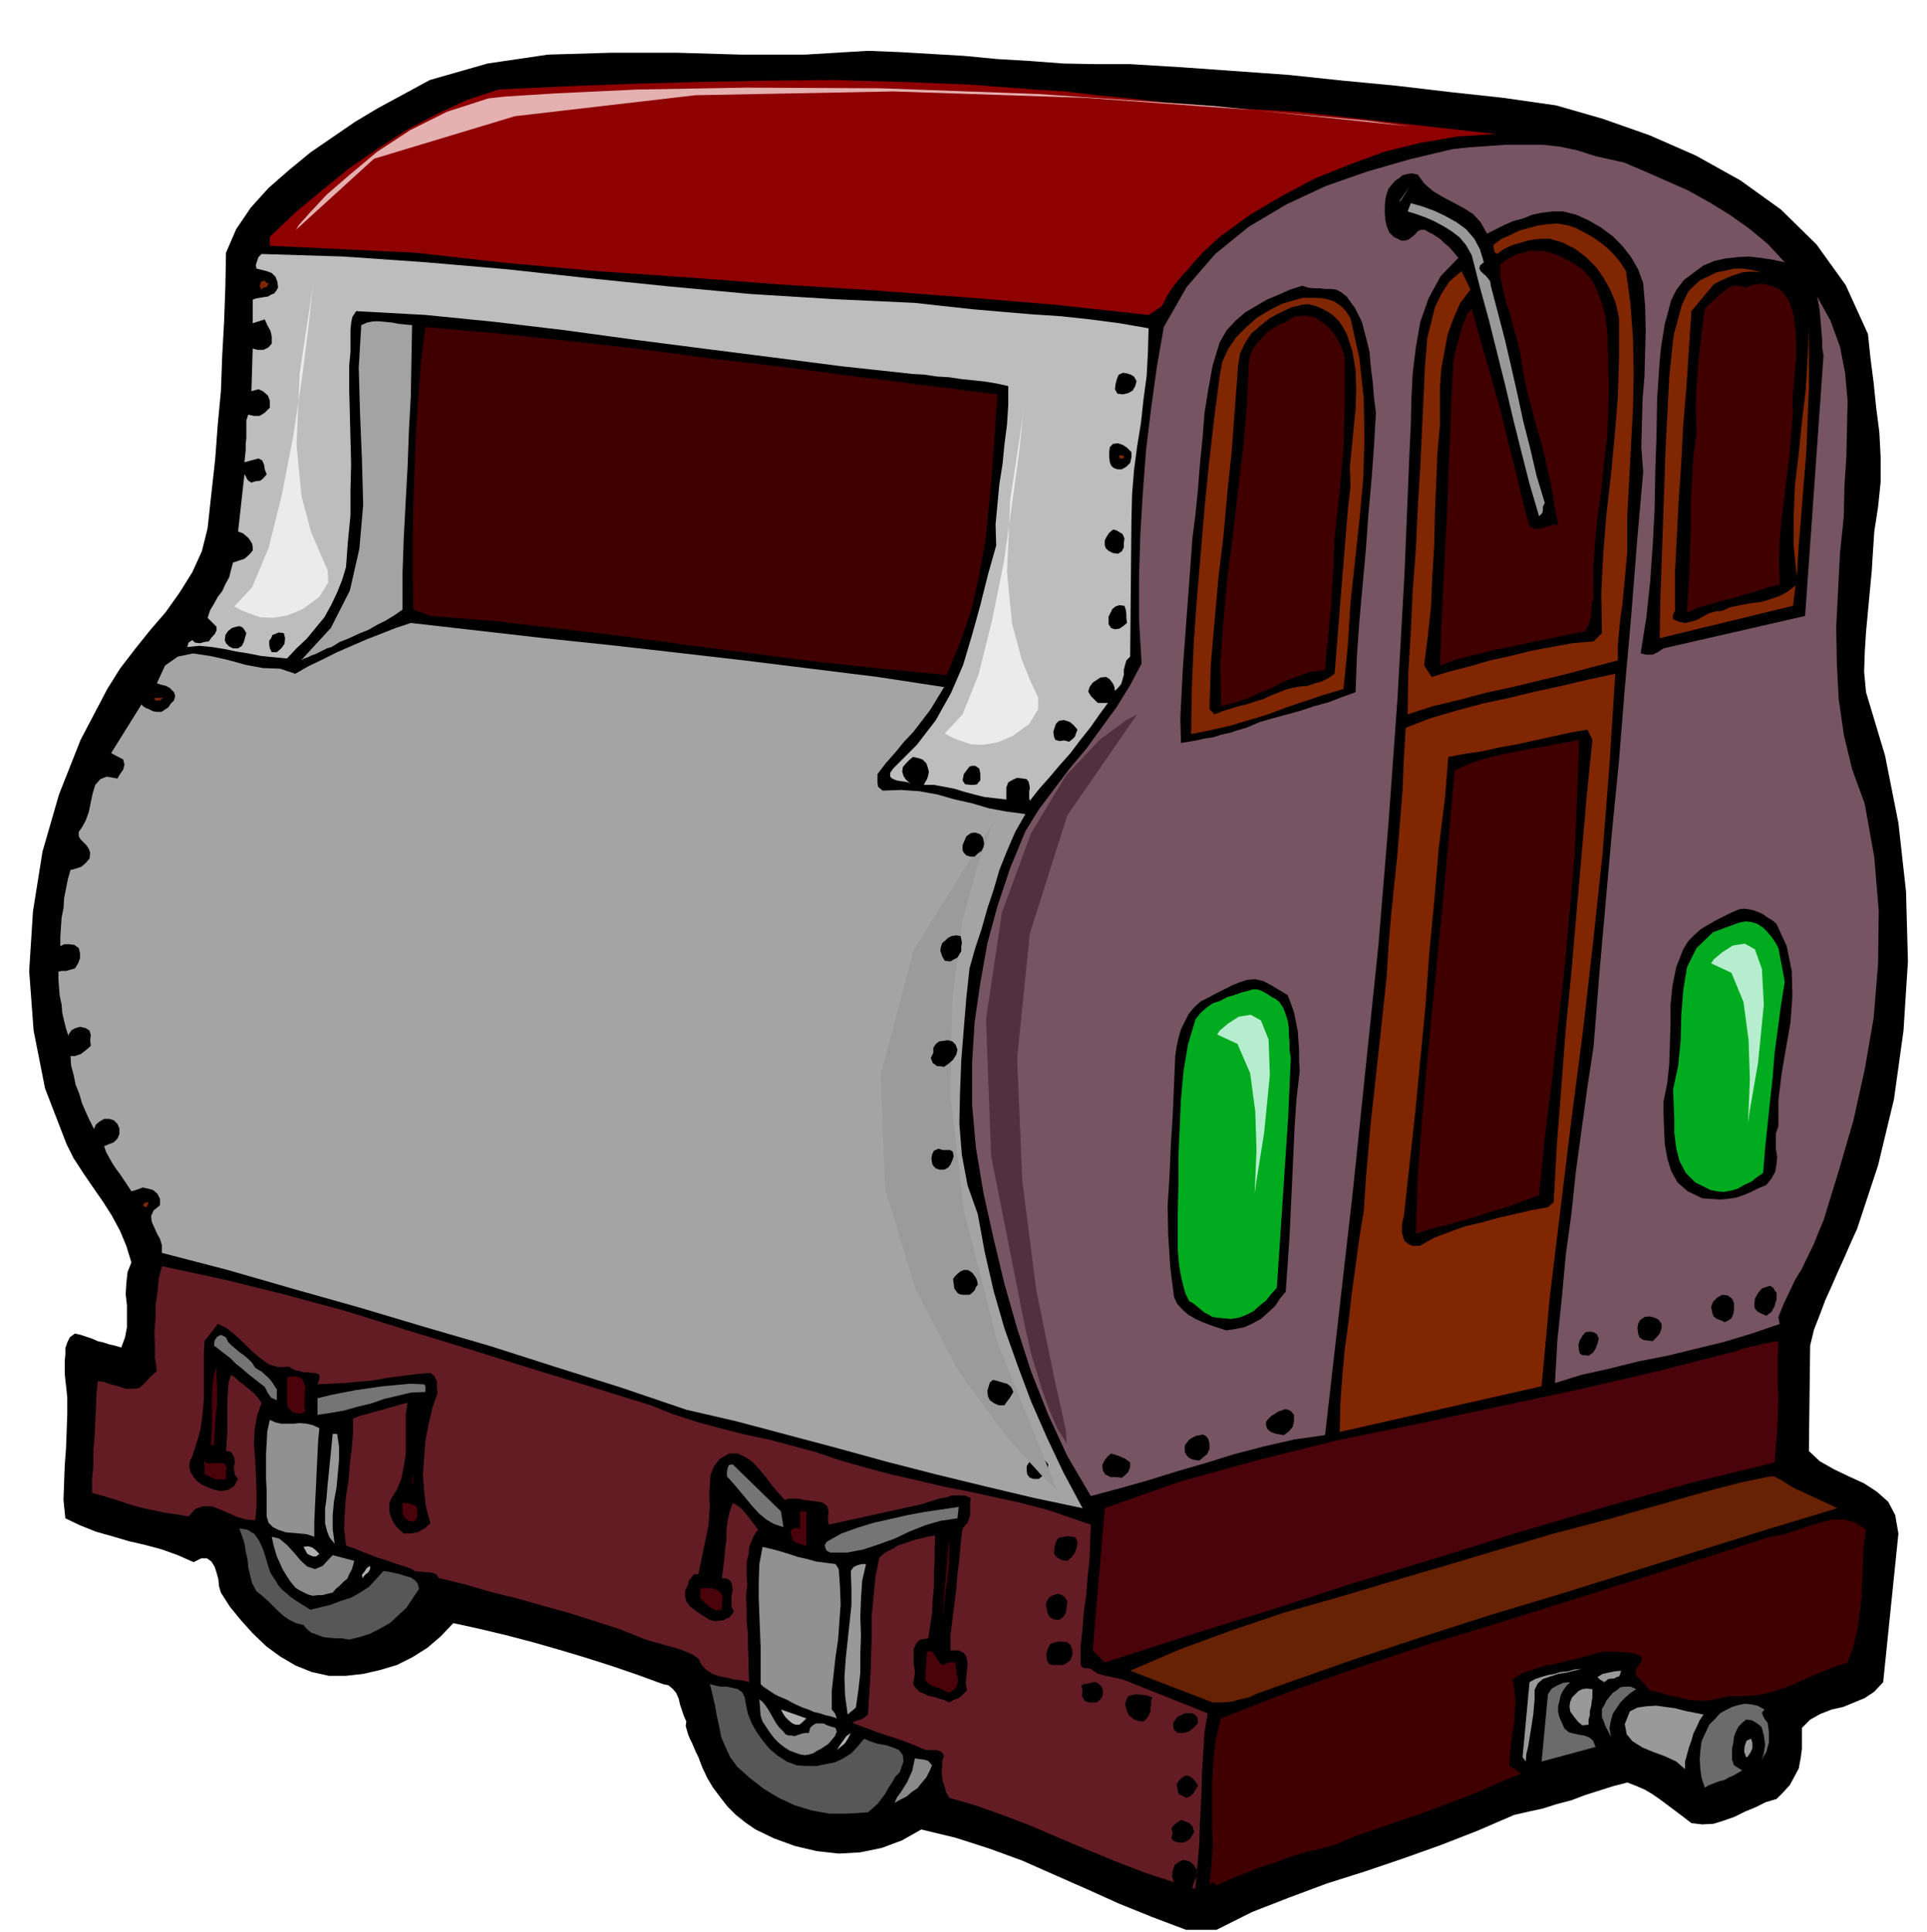<svg xmlns="http://www.w3.org/2000/svg" fill-rule="evenodd" height="491.723" preserveAspectRatio="none" stroke-linecap="round" viewBox="0 0 3035 3043" width="490.455"><style>.brush1{fill:#000}.pen1{stroke:none}.brush5{fill:#999}.brush6{fill:#802600}.brush7{fill:#400000}.brush11{fill:#00ab1f}.brush13{fill:#757575}.brush14{fill:#4a030a}.brush15{fill:#919191}.brush17{fill:#575757}.brush18{fill:#8a8a8a}.brush19{fill:#b0b0b0}.brush20{fill:#6b6b6b}</style><path class="pen1 brush1" d="m1780 101 82 5 84 6 84 6 85 9 84 8 85 10 83 9 84 12 73 21 74 26 73 32 70 39 64 46 56 55 46 64 35 77 4 38 5 39 4 39 5 39 2 39v39l-4 39-6 39-2 30-2 32-3 32-3 32-3 32-2 32-1 31 3 32 30 100 21 106 12 108 3 110-7 109-15 108-25 104-33 100-10 22-10 23-10 22-10 23-10 22-9 24-9 23-6 25-2 166 17 16 23 13 23 11 24 11 20 13 18 16 11 21 5 29-24 234-14 15-15 10-17 7-17 7-18 4-18 7-16 9-13 13v33l-2 15-3 16-7 13-7 13-10 11-11 11-17 5-16 8-17 7-16 8-17 6-16 5-18 1-17-2-13-10-12-9-12-9-12-9-13-9-12-7-14-6-13-5-23 6-22 7-22 7-21 8-23 6-22 7-23 5-22 5-58 25-59 23-59 21-59 20-60 19-59 22-59 23-56 28h-48l-53-20-52-21-51-23-50-22-52-23-52-19-53-17-54-13-30 17-32 12-34 7-34 2-35-4-34-8-33-12-29-14-16-11-15-12-13-13-11-14-12-16-9-15-8-17-6-16-4-8-3-7-3-7-3-6-3-7-2-7-2-7 1-7-4-9-3-9-3-9-2-9-4-9-5-6-7-6-9-2-41-15-41-14-41-13-40-12-42-12-42-11-42-10-41-9-20 21-21 18-24 15-24 12-27 8-26 6-27 3h-27l-27-6-25-10-24-14-22-16-22-21-18-20-18-22-14-22-3-10-1-11-3-11-3-9-5-8-7-5h-9l-12 6-25-11-25-9-26-7-26-6-27-8-25-7-25-10-23-11-3-29 1-27 1-27 2-27 1-27 1-27v-27l-3-27-1-10v-20l1-10v-10l3-9 4-8 8-6 9 2 9 3 9 3 9 4 9 2 9 3 9 2 10 3 6-16 3-16v-34l-2-18 1-17 2-18 6-15-8-26-10-24-13-24-14-22-16-23-15-22-15-23-11-22-34-88-18-91-7-94 6-94 15-94 26-90 34-86 42-80 20-32 23-30 24-30 25-29 22-31 20-32 15-33 9-36 6-55 6-54 4-54 5-53 2-55 3-54 2-55 1-54 16-37 23-34 28-31 32-28 34-28 35-24 35-24 35-21 83-45 91-26 95-14 101-3h101l102 3h101l99-6 50 2 51 3 51 3 52 5 51 3 53 4 52 1h53z"/><path class="pen1" style="fill:#8f0000" d="m1628 141 50 3 51 6 51 5 52 6 52 4 53 5 52 3 54 3 313 35-61 4-58 10-57 14-54 20-55 22-51 27-51 30-48 35-13 12-13 12-12 13-12 14-12 13-11 14-10 15-8 16-21 14-146-16-145-12-145-11-144-9-144-11-144-10-144-13-142-16-230-11v-14l41-39 42-35 42-34 45-31 45-29 47-25 47-22 51-17 105-5 106-4 105-3 107-2 105-1 106 3 105 4 104 8z"/><path class="pen1" style="fill:#765461" d="m2558 256 33 14 34 15 34 15 34 19 31 19 31 22 29 24 27 29-19-4-19-3-19-2-18 1-18 2-18 4-17 7-15 11-16 12-12 16-8 16-5 19-5 18-3 19-3 19-2 20-4 59-1 59-2 58-1 58-3 57-4 57-6 56-9 57 9 2h10l8-4 9-6 223-51 29-410-2-12v-11l-1-12-1-12-1-12-1-12-2-12-2-10 21 38 15 41 8 41 4 44-1 43-1 46-3 45-1 48-6 58-3 59-3 57 1 58 3 56 8 56 13 54 20 55 15 84 7 84-1 84-7 85-14 81-18 81-23 79-24 78-8 19-8 20-9 18-9 19-11 18-9 19-9 19-8 20 2 11-44 15-43 13-45 11-45 11-46 9-44 11-45 10-42 13 4-69 7-66 6-66 9-66 7-66 9-66 9-66 10-66 9-114 10-113 10-112 11-111 9-113 10-112 9-115 10-114-3-39 1-37 1-38 3-36 1-38 1-36-1-37-3-36-8-22-11-19-14-18-15-15-19-14-19-11-20-9-20-5h-17l-16 2-15 3-15 6-15 4-14 6-14 7-14 7-10-18-12-13-16-10-15-8-17-9-15-9-14-12-10-14-9-2-7 1-8 2-6 5-6 4-5 6-5 6-3 8-2 9-1 11v11l1 11 2 9 4 10 7 7 12 6h6l6-2 5-4 5-4 4-5 5-2h6l7 4 6 3 6 4 6 4 6 6 5 4 6 6 5 6 6 7-28 29-19 35-13 37-7 40-5 41-2 41-1 41-2 42-8 194-11 195-14 194-16 194-20 192-20 193-22 193-22 193-49 7-48 11-46 12-45 14-45 13-45 14-46 13-45 12-37-63-30-65-27-68-22-68-20-70-17-71-16-72-12-72-6-68v-65l4-64 9-62 11-62 16-59 20-60 24-58 21-34 24-32 25-33 26-31 24-33 24-33 21-34 18-34-4-68v-68l2-68 4-66 5-66 8-66 9-65 11-63 36-63 45-52 53-43 59-35 62-29 66-23 66-19 67-16 28-3 29-2 28-2h57l28 3 28 6 28 9 45 10z"/><path class="pen1" style="fill:#707070" d="m2203 318 17-24-13 21-4 3z"/><path class="pen1 brush5" d="m2337 413-6 5-1 5 2 4 4 4 4 3 4 5 3 4 1 7 11 42 11 42 10 43 10 44 9 42 11 43 10 43 13 43-3 6v6l-1 4-5 5-15-51-13-51-13-52-12-51-13-52-13-52-14-51-13-51-9-16-10-12-13-10-13-8-15-8-14-6-14-5-13-4 5-13 18 5 19 7 17 8 18 10 15 11 13 15 9 17 6 20z"/><path class="pen1 brush6" d="m2561 427 7 52 4 54 1 54-1 56-3 56-3 57-3 56v57l-2 21-2 22-2 21-2 21-3 20-2 21-2 22v23l-42 11-41 11-42 10-41 10-42 9-41 11-42 10-40 13 1-65 4-65 3-65 5-65 3-66 4-65 3-65 3-63 1-25 2-24 2-25 6-24 6-24 10-21 13-20 19-16 14 29-16 21-11 25-9 25-5 27-5 27-2 29v59l-4 44-2 48-2 48-1 49-3 48-2 48-5 47-6 47 12 18 30-9 31-8 31-9 32-7 32-8 32-6 33-6 34-3 13-13-1-63 3-61 5-62 7-61 6-62 5-62 2-63v-62l-5-23-8-20-11-20-12-17-16-16-17-13-20-10-20-6h-12l-12 1-11 2-10 3-11 3-10 4-9 5-8 6-4-3-1-4-1-5 1-3 12-9 14-6 14-7 15-4 15-4 15-2 15-1 17 3 12 4 13 7 13 7 13 9 11 9 11 11 9 11 9 14z"/><path class="pen1 brush7" d="m2516 459 6 16 5 17 3 18 2 19v18l1 19v19l1 21-1 41-2 42-5 42-4 42-6 42-4 42-3 43 1 43-3 6v7l-1 7v7l-2 6-1 6-3 6-3 6-30 6-29 6-29 6-28 6-30 6-28 7-28 7-27 10 2-62 3-60 3-59 3-59 2-60 3-59 2-61 3-60 2-11 3-11 3-11 3-10 3-11 4-10 4-10 7-8 11 40 12 42 12 42 12 43 10 42 11 43 10 42 11 43 3 6 6 4h6l6-1 6-2 7-2 6-2 7 1-6-32-5-31-7-31-7-30-9-31-8-30-8-31-6-30-3-22-5-21-6-21-5-20-7-21-5-20-4-20v-20l8-6 9-5 10-5 10-2 9-3h21l11 3 10 3 12 6 11 5 11 7 9 7 9 10 7 10 6 13z"/><path class="pen1" style="fill:#bdbdbd" d="m1441 477 45 5 46 5 46 4 47 4 46 3 46 5 46 6 46 8-1 37-2 38-5 37-4 37-6 37-5 38-3 38-1 40-2 215-6 6-2 7-2 8v8l-2 7-2 7-4 5-6 6-1-7-3-6-5-6-5-3-9 1-6 4-6 4-5 7-2 7 4 7 5 5 6 6h16l-14 19-14 20-16 20-15 20-17 19-16 19-16 18-15 19-1-4v-11l1-5-1-6-1-4-3-4-6-1-9-1-7 3-7 4-3 8v19l-18-2-17-2-16-4-15-4-16-5-16-3-16-3h-16l2-4 3-5 2-6 1-6-2-7-2-6-6-6-6-2-9-2-5 4-6 6-5 6-1 7 2 7 4 6 7 6-4-2-5-1-7-1-6-1-7-3-3-3v-6l5-7 37-37 30-39 24-43 19-44 14-47 13-47 12-48 13-46-1-33 3-32 3-32 5-31 3-31 4-31 2-31v-30l-18-4-18-3-19-2-19-2-20-3-18-1-20-3-18-1-111-12-109-14-110-14-109-14-110-15-109-13-110-11-109-6-6 9-2 10-1 11v34l-1 11-1 11v37l1 39 1 39 1 40-1 40v41l-4 40-3 41-6 20-8 20-9 19-11 20-14 17-14 17-16 15-15 16-21-2-20-2-20-4-19-3-19-4-19-3-20-2-19 2 2-7 6-4 4 4 8 1 7-2 7-1 4-6 5-5 3-6v-6l-14-14 4-12 6-10 6-11 7-9 5-11 6-11 3-12 3-11 9-3 9-3 7-6 6-7v-6l-1-5-3-5-3-4-8-7-8-3 10-90 2 3 2 4 2 3 5 3 6-2 8-1 5-4 5-6-3-8-1-7-3-7-6-3-22 6 1-10 1-9v-10l1-9v-28l3-9 9 2h9l8-5 8-8v-11l-3-8-8-7-7-3-11 3 2-67 8 2h9l8-4 5-6v-11l-1-5-1-4-5-9-4-9-19 6v-37l5-2 6-1 6-1 7-1 5-3 5-2 3-4 3-5-1-9-3-8-6-6-8-3-16-4-1-6 2-6 2-6 5-5 129 4 129 9 128 11 128 14 127 13 129 12 129 8 130 6z"/><path class="pen1 brush6" d="m2774 429-11-1h-10l-9 1-9 3-9 3-9 4-9 4-9 5-35 42-4 60-4 61-5 59-3 59-4 58-3 58-3 58v59l-3 6v7l9 4 10 2 9-2 10-3 9-5 9-5 10-3 11-1 14-6 15-3 16-3 16-2 14-4 15-5 13-7 13-10-4 32-210 51 1-59 2-58 2-59 2-58 2-60 3-58 3-59 6-58 2-12 3-11 3-11 3-11 3-11 5-11 5-10 9-9 10-9 13-6 12-6 15-3 13-3h14l14 2 15 4zM423 446l-1 3-2 3-5 1-3 3-3-5 1-4 2-4 5-1 2 3 4 1z"/><path class="pen1 brush7" d="m2819 477 6 20 3 22 1 22v23l-2 22-2 22-2 21 1 21-3 35-3 34-4 33-4 33-4 33-3 33-1 33 1 36-18 5-18 6-19 5-18 6-19 4-19 6-18 5-17 8 2-35 2-34 1-35 1-35v-36l2-36 2-36 5-36-1-25v-25l1-25 2-24 2-25 3-25 3-24 3-23 7-7 8-7 7-7 8-6 7-6 9-3h8l11 3 9-4 10-2h9l11 3 9 3 9 6 6 8 6 10z"/><path class="pen1 brush1" d="m2121 467 13 18 11 22 6 23 6 24 2 24 3 24 2 24 3 24-3 53-4 54-5 55-4 56-5 54-5 56-4 56-2 56-22 8-21 8-22 6-21 7-22 6-22 6-21 6-21 9-14 4-12 4-14 3-12 4-14 2-13 3-12 2-12 2-1-40 2-39 2-40 3-40 3-41 3-40 3-41 3-41 5-40 4-40 3-39 4-39 3-39 6-38 7-38 11-36 11-19 14-15 15-13 17-10 17-10 19-8 18-8 19-6 9 3 9 1h9l9 1h8l9 1 8 4 9 7z"/><path class="pen1 brush6" d="m2127 501 14 63 7 64 1 64-2 64-6 64-7 65-7 64-4 66-7 70-30 9-30 10-30 10-29 11-30 9-30 9-31 7-30 6 1-71 3-71 5-71 6-70 6-72 7-70 8-70 9-69 4-22 9-20 13-19 16-16 17-15 20-12 20-10 21-6 11-3h25l13 2 10 3 11 7 8 8 8 12z"/><path class="pen1 brush1" d="m2121 526 9 27 5 30 1 30-1 31-3 30-3 31-3 30 1 31-4 35-3 36-3 37-3 37-3 37-3 38-3 37-3 38-10 7-10 5-11 3-11 4-12 1-12 2-11 3-10 4-13 5-13 6-13 4-12 4-13 3-13 4-13 4-12 5-8-8 2-70 6-69 6-68 8-66 6-67 7-67 5-67 5-67 3-19 8-17 10-15 14-12 15-12 17-9 17-8 17-4 10-1 11 3 10 4 11 6 8 6 8 8 6 9 6 11z"/><path class="pen1 brush7" d="M2118 562v72l-1 35-1 36-3 34-3 35-4 35-4 36-1 25-1 26-2 27-1 27-3 26-2 27-3 26-2 26-23 3-20 7-21 8-19 10-20 8-20 9-21 7-20 5-1-68 5-67 6-68 9-68 8-69 8-68 6-68 3-66 2-11 5-10 6-9 8-8 8-9 9-6 10-6 10-4 15-9 16-1 15 3 14 9 11 10 10 14 7 14 5 15z"/><path class="pen1" style="fill:#a3a3a3" d="m649 512-1 56-1 56-3 55-2 55-3 55-3 56-2 57v58l-13 9-13 8-14 7-14 8-15 6-15 7-15 6-13 8-7 2-6 3-6 3-6 3-6 2-6 3-6 2-5 3 47-51 30-59 15-66 6-69-2-72-3-73-2-71 4-67 9-4 10-2h9l11 1 10 1 10 2 10 1 11 1z"/><path class="pen1 brush7" d="m1571 621-4 57-4 58-5 57-6 58-10 55-12 54-18 52-21 51-103-10-102-11-101-13-101-13-102-14-101-12-102-12-101-8-27-10-1-57v-56l1-56 2-55 2-56 4-55 4-56 7-54 113 10 114 12 113 13 113 15 112 13 113 15 111 14 112 14z"/><path class="pen1 brush6" d="m2830 909-5-49v-48l2-49 6-49 5-50 6-50 3-50 2-49v97l-2 49-2 50-4 49-4 50-4 49-3 50z"/><path class="pen1 brush1" d="m1790 600-2 8-4 7-7 4-8 2-9-1-4-7 1-8 2-8 3-7 7-3 6 1 6 2 5 3 4 7zm-8 112v8l-2 9-6 6-7 4h-7l-6-2-4-4-2-5-1-8v-8l1-8 5-5 8-1 8 3 6 4 7 7z"/><path class="pen1 brush6" d="m1771 720-3 2h-5v-5h5l3 3z"/><path class="pen1 brush1" d="m1771 848-1 7v7l-3 6-6 4-8-1-6-3-5-4-2-5v-8l3-6 4-6 6-5 5 1 5 3 5 3 3 7zm0 106 2 6 1 7v6l1 8-6 5-6 4-7 1-6-2-4-6v-12l3-6 3-6 5-4 6-2 8 1z"/><path class="pen1" style="fill:#a4a4a4" d="m1487 1082-11 18-11 18-13 17-13 17-15 16-14 17-15 17-13 17v14l1 6 7 6 29-1 29 2 28 5 28 8 27 6 27 8 27 5 30 4-16 28-13 30-12 30-9 31-10 30-9 32-10 30-9 32-5 46-4 49-4 50-2 51-1 49 4 49 9 48 16 45 11 60 14 61 17 59 21 59 21 56 25 57 26 55 30 56-76-16-76-18-78-19-78-20-80-22-79-21-79-21-78-18-103-35-102-32-103-33-103-30-104-31-103-29-104-30-104-27v-12l-3-10-5-9-4-9-4-9-1-9 4-9 10-8v-10l-4-8-7-6-7-2-9-2-8 3-6 2-4 1-6-9-6-9-6-9-6-8-6-9-5-9-5-9-3-9 7-3 8-3 6-6 3-7v-9l-3-7-6-6-7-2h-8l-7 4-6 5-3 7-7-14-6-13-6-14-4-14-6-15-3-15-4-15-1-15h7l9-3 8-6 8-7-1-9 1-8-2-7-6-4-9-2-7 2-6 3-5 7v3l-4-12-3-12-3-13-1-13-3-14-1-12-1-14v-12l5-1h7l7-2 7-2 5-8 3-8v-8l-2-8-7-5-8-1h-8l-6 3v-15l1-15 1-15 3-15 1-16 3-15 3-15 4-14 8-2 9-3 7-6 6-7 1-9-2-6-4-6-4-4-5-5-3-5v-7l5-7 6-11 5-14 3-15 3-14 4-13 8-9 10-4 17 3 4-7 5-7 2-8-2-8-19-10 48-77 2 3 5 3 5 2 6 3 6 1h7l5-3 6-4 4-6 5-5 2-7-2-6-7-7-6-3-8-2-6-2 13-28 20-14 24-5 27 4 27 6 29 8 27 5 27 1 24 8 21-12 23-11 22-11 23-10 23-10 23-9 23-9 24-8 105 12 105 12 105 11 106 12 104 12 105 13 105 13 105 16z"/><path class="pen1 brush1" d="m388 997-2 7-2 7-3 6-6 4h-8l-6-3-5-5-2-5 1-8 4-6 6-5 7-2 5-1 5 2 3 4 3 5zm59 0 2 8-1 9-5 7-7 6h-8l-3-6-1-6v-6l3-4 2-5 5-2 5-2 8 1z"/><path class="pen1 brush6" d="m2544 1061-9 142-11 142-15 140-16 140-18 138-17 139-17 140-13 141-318 72 1-44 3-43 4-44 6-43 5-44 6-44 6-44 7-43 3-47 4-46 4-46 5-45 5-46 5-45 5-47 5-46 3-49 4-48 5-49 5-48 4-50 4-49 2-50 3-49 39-15 41-12 41-11 42-9 41-10 42-9 42-10 42-9zm-2287 38-3 2-2 2h-8v-4h13z"/><path class="pen1 brush1" d="m1697 1149-2 5-2 6-4 4-5 4-8-2-7 1-7-2-2-5-1-8 2-6 2-6 5-5 8-1 9 3 6 5 6 7zm811 16-9 89-8 92-8 91-8 93-9 91-7 92-7 90-5 90-9 8-27 5-26 6-26 6-25 7-26 6-25 9-24 9-23 13h-11l-7-3-6-5-2-6-2-8v-8l1-9 2-7 9-82 9-82 8-83 8-83 6-84 8-83 7-83 10-81 5-63 27-5 27-4 27-6 28-5 27-6 27-6 28-6 28-5 8 16z"/><path class="pen1 brush7" d="m2487 1165-3 90-4 91-8 90-8 90-10 88-10 90-11 88-9 90-24 9-24 9-24 7-24 8-25 7-24 7-25 6-24 8 3-93 7-91 8-91 9-90 9-92 9-91 8-91 8-91 22-10 24-8 24-6 25-5 25-5 25-4 25-5 26-5z"/><path class="pen1 brush1" d="m1542 1210 1 3 1 6v10l-3 3-2 3-5 1h-5l-9-1-4-6 2-10 6-8 3-4 4-1h5l6 4zm1256 245 16 35 8 39 1 39-3 42-7 40-7 41-5 41v41l-4 12v24l2 13-1 11-2 12-6 11-8 10-12 5-12 6-12 5-12 4-13 2-12 1-14-1-14-1-23-11-16-14-10-18-6-20-4-22-1-23-1-23v-21l6-30 3-29 1-31 1-30v-32l3-30 6-30 11-28 8-13 10-10 10-9 12-7 12-7 12-6 12-6 12-5 8-1 8 1 8 2 8 3 6 3 7 5 7 4 7 6z"/><path class="pen1 brush11" d="m2801 1493 10 53-6 37-5 38-5 37-3 38-4 36-4 38-4 38-3 39-10 7-9 7-11 5-10 6-11 3-11 2-11-1-10-2-24-12-15-15-10-19-5-20-3-24v-23l-1-23-1-22 8-37 4-40 1-40 3-39 6-37 15-30 26-25 41-15 10-2 10 1 9 3 9 6 6 6 7 8 6 9 5 9z"/><path class="pen1 brush1" d="m2028 1567 5 13 5 14 3 15 3 15 1 15 1 15v16l1 17-5 43-3 44-2 44-2 44-2 43-2 43-3 43-3 43-9 11-8 12-11 10-11 10-13 7-13 6-15 3-14 2-12-4-12-4-13-5-11-5-12-7-9-8-8-9-5-11-6-48-3-48-1-47 3-47 2-48 3-47 2-47 2-47 2-14 3-14 4-14 6-12 6-12 9-11 10-9 14-7 11-6 12-6 12-6 12-5 12-4 13-1 13 3 13 7 25 15z"/><path class="pen1 brush11" d="m2015 1578 6 9 4 10 3 10 2 12v11l1 12v12l2 12-2 45-2 46-3 45-3 46-3 45-3 45-3 45-3 45-9 10-8 10-10 8-10 9-12 6-11 4-12 2-12-1-9-1-8-1-7-4-6-3-6-5-6-5-6-5-6-3-6-12-3-11-3-12-2-10-2-12-1-11-1-13v-58l1-45v-45l2-44 2-45 4-44 7-42 12-40 8-10 9-8 10-7 12-4 11-6 11-3 11-4 12-3 6-2h7l6 2 6 3 5 3 6 4 6 3 6 5z"/><path class="pen1 brush6" d="m234 1893-1 4-2 4-4-1-2-2 3-4 6-1z"/><path class="pen1" style="fill:#631c24" d="m1025 2213 35 14 37 12 37 10 39 10 38 8 38 10 37 10 38 13 39 11 41 11 40 9 42 10 41 8 41 9 41 9 42 11 67 23-1 27-1 28-3 27-2 28-4 27-2 27-3 27v28l1 4 4 3h5l6 1 4 3 6 4 6 2 7 2 6 1 8 2 6 1 8 2 133 53-5 31-2 33-2 34-1 36-2 35-1 35-3 35-3 35-2 2h-3l2-9 4-9 2-10-5-8-6-6-6-2-6-1-6 3-7 5-3 9-1 9 3 9-46-15-44-17-44-18-43-18-44-19-44-17-45-16-44-13-5-9-2-8-3-8-1-7-1-9 1-8v-9l3-8-4-6-4-2-5-1h-15l-8-3-14-6-13-5-14-5-13-4-15-5-13-5-14-5-13-5 6-3 7-2 6-3 6-5 2-32 2-31 1-31 1-31v-32l3-31 3-30 6-29 9-8 10-5 10-6 12-4 11-4 12-3 12-3 12-2-1 19v20l-1 21v21l-2 20-1 21-3 20-3 20-13 2-6 6-4 9v23l2 12-1 11-2 9 4 6 6 6 7 3 8 4 8 1 8 3 8 2 8 4 7-4 8-3 6-5 7-7-2-11 1-11 1-11 1-10-2-10-4-6-8-4h-13v-24l3-24 3-24 3-23 2-25 3-24 2-24 3-24 4-5 4-4 2-6 2-6v-21l1-6-10-4h-20l-9 3-11 2-9 3-10 3-9 3-146 32-1-10 1-10-2-9-6-5-8-2-7-1-8-1-8-1-8-2h-16l-6 2-11-12-9-11-10-13-9-11-11-12-11-8-13-6h-14l-15 9-9 12-5 13-1 17-1 15 1 17-1 14-1 15-16 78h-7l-4 5-4 5-1 6-5 10v9l2 8 6 8 7 5 8 6 8 5 8 5 4 1 6 1 5-1h6l5-3 5-2 3-4 4-5-4-8v-17l2-8-1-9-2-6-6-4-8-1 2-16 2-15 1-15 2-14v-15l2-15 3-14 5-14 3 1 6 4 5 4 6 7 5 6 5 7 5 6 5 7-6 8-4 9-4 10-1 12-3 11v24l1 12-2 18 1 20v20l2 20v19l1 20v18l1 19-12-3-11-1-12-3-11-2-12-4-9-6-8-8-5-10-10-7-10-4-10-4-10-3-12-3-10-3-11-3-10-3-40-16-40-13-41-13-40-11-42-12-41-10-41-12-41-10-4-6-5-2-6-1h-5l-7-1h-6l-5-1-4-3-14-5-13-4-14-5-13-4-13-5-13-5-12-5-12-4-3-26 1-26 2-26 4-25 2-26 3-24 2-25v-22l10-4 11-3 10-3 12-3 10-3 11-3 10-3 12-3-3 18v63l-3 19-4 20-7 17-10 16-2 7v8l1 7 3 8 3 6 4 6 5 5 7 6h11l5-1 6-1 5-3 6-3 4-4 5-4-7-25-3-25-2-27 2-26 2-27 5-26 6-26 8-23-1-10v-9l-4-8-6-5-23 2-23 3-23 3-22 4-23 2-22 2-21 1-21 1 3-8v-7l-6-3h-6l-7-1h-6l-7-2-6-1-6-3-4-3-16 1-15-4-14-10-13-11-14-14-13-12-14-11-13-6-21 27-1 21v71l-2 23-3 23-6 21-7 22-4 8-1 9 2 8 5 8 5 6 8 6 9 4 10 4 5 1 6 1 6-1 6-1 4-3 5-3 3-6 3-5-5-6-1-6-1-7 2-7-1-7-2-5-4-5-7-1 1-16 1-16v-47l1-15 1-14 4-12 6 4 6 6 6 4 7 6 6 5 6 5 5 6 6 8-7 20-4 23-1 23 2 25 1 24 1 24v23l-2 23-14-1-14-4-14-6-13-6-14-5h-13l-12 4-11 12-19-3-19-3-19-4-19-4-20-6-18-6-20-6-18-5v-22l2-22v-23l2-23 1-23 1-22 1-21 2-20 9 1 11 4 12 3 12 4h10l11-1 8-7 9-10 11-10-3-21v-20l-1-21 2-21v-21l3-21 2-21 5-19 98 21 97 24 96 26 96 30 95 29 96 30 95 29 97 30z"/><path class="pen1 brush6" d="m1523 2026-7-2v-6h7v8z"/><path class="pen1 brush1" d="M2798 2036v11l-2 5-1 5-5 9-8 6-7-3-6-3-5-5-1-6 1-10 5-9 6-7 9-3 4-1 5 3 2 4 3 4zm-67 27-1 6-3 7-6 4-5 2-6-3-6-2-5-4-2-5-2-10 3-8 6-6 8-5 9 1 7 5 3 7v11zm-114 22v7l-3 8-5 6-6 6-8-1-7-1-6-4-2-6-1-9 1-6 3-6 7-5 8-1 8 2 6 3 5 7zm-99 23-2 8-3 8-4 6-7 5-5-1h-5l-4-3-1-4-1-9 2-7 4-7 5-6 6-1 7 1 5 3 3 7z"/><path class="pen1 brush13" d="m402 2154 10 6 9 8 4 4 4 5 3 5 4 6v17l-9-4-5-7-5-10-8-6-10-8-9-7-9-8-9-7-9-9-9-7-9-7-8-6 1-8 4-6 6-3 8 4 3 7 6 6 6 5 7 6 6 4 7 6 6 6 5 8z"/><path class="pen1 brush14" d="m2801 2112-1 21v48l1 26-1 24-1 25-2 23-2 24-135 33-132 37-133 39-131 41-132 40-130 42-132 41-130 42-19-19 19-224 119-42 123-34 125-31 127-26 126-27 127-27 125-29 125-32 7-3 8-2 8-2 8-1 8-3 8-1 8-2 9-1zM337 2276h-5l1-16 1-16v-48l1-16 2-15 4-13v14l1 15v31l-2 15-1 16-1 16-1 17zm144-53-5 2-5 1-6-1-4-1-8-8-1-9v-38l13-2 9 3 4 5 3 9-1 8v11l-1 10 2 10z"/><path class="pen1 brush13" d="M670 2183v9l-23 1-21 5-21 5-20 7-21 5-21 6-22 4-21 3v-26l20-5 20-4 21-4 21-3 21-3 22-2 21-2 22 1 2 3z"/><path class="pen1 brush14" d="m663 2218-3 10 3-10z"/><path class="pen1 brush1" d="M2038 2228v10l-2 9-6 7-8 6-6-1-6-1-6-2-4-2-4-4-2-5v-6l4-5 4-4 5-3 6-4 6-2 5-2 5 1 4 2 5 6z"/><path class="pen1 brush15" d="m503 2249-2 21-1 21-1 21-1 21-1 21-1 21-1 22v23l-12-4-11-1-11-1-11-1-12-4-8-4-7-7-3-10v-40l-1-20v-38l1-18 1-18 4-18 9 4 9 2h20l9-1 11 1 9 2 11 5z"/><path class="pen1 brush5" d="m531 2258 3 20v21l-2 22-2 22-4 21-2 22v22l3 23-8-10-4-10-3-12v-24l2-13 1-12 1-12 8-80h7z"/><path class="pen1 brush1" d="M1905 2274v8l-4 8-6 5-6 5-7-1-5-1-5-3-3-3-3-6v-10l4-5 3-4 5-3 6-3 6-1 5-1 5 3 3 4 2 8zm-125 29v7l-3 8-5 5-5 4-10-1h-8l-8-4-4-6-1-9 3-6 5-7 6-5 7 2 8 3 7 3 8 6zm-129 3-1 7-3 7-6 5-5 4h-8l-6-2-4-5-1-6v-7l3-5 4-4 6-2 5-1 6 1 5 2 5 6z"/><path class="pen1 brush14" d="M356 2321v8l-9 1-9-1-8-4-8-4v-21l3 4 6 1 6-1h13l5 2 2 5-1 10z"/><path class="pen1 brush13" d="m1234 2405-15-5-12-7-12-10-10-11-10-12-10-12-10-12-10-11v-7l1-6 2-5 6-1 76 74 4 25z"/><path class="pen1 brush14" d="m649 2338 2-19v16l-2 3z"/><path class="pen1" style="fill:#672103" d="m2836 2348 58 27-109 33-109 34-109 34-109 34-110 33-109 35-109 36-108 38-14 5-14 5-14 5-13 6-14 3-14 4-15 1h-14l-130-50 79-34 82-30 83-28 85-24 84-25 85-25 84-25 85-25 42-11 42-11 42-12 43-12 42-12 43-12 43-11 44-9h6l6 3 6 3 6 4 5 3 6 4 6 3 7 3z"/><path class="pen1 brush14" d="m657 2386-1 6-5 4-7-1-5-3-4-6-1-6v-13h8l9 3 3 1 3 4v11z"/><path class="pen1 brush13" d="m1508 2391-27 4-24 7-25 10-23 11-25 9-24 8-26 5h-26l-6-3-2-4-1-5 3-5 23-13 25-9 26-8 27-6 26-6 27-5 27-4 27-4-2 18z"/><path class="pen1 brush14" d="m1270 2434-8-2-7-2-6-4-2-6-2-7 2-4 5-3 5 1h3v-27h10v54z"/><path class="pen1 brush7" d="m2939 2409-4 26-1 27-1 26-1 27-3 26-4 27-6 25-9 25-24 8-22 9-23 10-22 10-24 8-23 6-24 2h-25l-17 4-16 3h-15l-15-1-16-4-15-3-16-5-15-3-7-9-7-7-4-4-3-4-1-5 1-5 4-6 4-5 1-6-4-4-7-3-6-1-8-1h-8l-9-1h-21l-18 5-18 5-18 4-18 5-18 3-18 6-18 6-15 10 3 16 2 17-1 16-1 18-3 16-2 17-2 17-1 18 19 13-37 15-36 16-37 14-37 14-38 13-37 13-38 13-36 15-24 6-24 6-23 7-23 9-23 7-22 9-23 9-22 10-6-5-5 5 3-33 2-32-1-33v-67l2-33 4-33 8-32 105-41 108-38 108-36 109-33 108-34 109-34 109-35 109-35 18-3 20-6 20-7 20-6 19-5h19l17 4 18 12z"/><path class="pen1 brush17" d="m434 2489 4 7 6 7 7 6 7 6 7 5 8 5 8 5 8 5 16-4 16-4 16-6 16-5 14-8 14-9 11-12 12-13 8 1 9 2 9 2 9 3 8 2 7 5 4 5 2 8-10 15-10 15-13 12-13 12-16 9-16 8-16 5-16 4-11-2h-10l-11-1-9-1-10-4-9-3-7-6-5-6-12-3-10-5-9-6-8-7-8-8-8-8-10-9-9-7-7-13-3-12-3-13-1-12-3-13-2-13-4-12-4-11 13 2 11 7 7 10 6 13 4 12 4 14 4 12 8 12z"/><path class="pen1 brush18" d="m524 2449 34 9-2 7-2 7-4 7-3 7-6 5-6 6-6 5-5 6-9 2-7 2h-8l-7 1-8-2-6-3-8-4-6-4-8-10-6-9-6-10-4-9-5-11-3-10-3-11-2-10 12 3 12 10 11 12 11 13 10 9 12 4 12-5 16-17z"/><path class="pen1 brush14" d="m1484 2548 11-128v43l-11 85z"/><path class="pen1 brush1" d="m1697 2428-1 8-3 9-5 7-7 6-8-1-6-3-5-4-2-5 1-9 2-8 4-6 9-2 6-1 7 1 5 1 3 7z"/><path class="pen1 brush14" d="m1127 2428-3 35 3-35z"/><path class="pen1 brush19" d="m503 2447-5 4h-5l-5-2-4-2-6-11 7-1 7 2 5 4 6 6z"/><path class="pen1 brush15" d="m1316 2463 5 8 2 28 1 28-2 27-2 28-4 27-3 27-3 27v29l5 6 3 8-9-3-9-2-9-3-9-2-9-4-9-3-9-4-8-4-7-4-7-3-7-3-6-3-6-4-6-4-6-4-4-4v-57l-1-27-1-25-1-26v-26l1-28 5-27 13 3 15 4 13 4 15 5 14 3 14 4 15 2 16 2z"/><path class="pen1 brush5" d="m1364 2463-6 26-2 29-1 28 1 30-1 29v29l-3 27-4 28-13 11-4-30-1-29 2-29 3-28 3-28 3-28v-27l-1-27 4-6 6-3 7-2h7z"/><path class="pen1 brush19" d="M583 2466v5l-3 5-5 4-4 5-1-5 4-5 4-6 5-3z"/><path class="pen1 brush14" d="M1137 2527v8l-10 1-9-5-9-8-6-7v-14l6-1h13l7 3 4 2 4 5 1 6-1 10z"/><path class="pen1 brush18" d="m676 2506-6 15 6-15z"/><path class="pen1 brush1" d="m1681 2521-1 9-1 9-4 7-7 5-9-1-5-3-4-6-1-6-2-8 2-6 4-6 6-3 6-2 6 1 5 3 5 7zm8 78v7l-3 8-6 5-6 3h-16l-6-2-3-5-1-10 2-8 4-8 8-3 9-1 9 1 6 4 3 9z"/><path class="pen1 brush14" d="M1495 2618h10v5l1 7 1 7 2 8-1 6-2 6-5 5-6 4-6-3-5-2-6-3-5-1-10-5-6-7 3-44 6-1 4 3 3 5 4 6 3 4 3 4 5-1 7-3z"/><path class="pen1 brush5" d="m2491 2628-12 3-12 3-13 2-12 4-12 4-8 7-5 10v15l-1 11-1 12-2 13-2 13-2 12-2 13-3 12-1 12-5-7 11-118 9-5 9-3 10-3 11-2 10-3 11-1 11-3 11-1zm62 3-1 5-2 4-4 1-3 2-10 1-6 5-7-4-4-4 8-5 9-2 10-2 10-1z"/><path class="pen1 brush1" d="M1737 2662v6l-2 6-4 4-4 3h-11l-4-1-3-1-5-8 1-9-2-8 5-2 7-1 6-2h5l5 3 4 4 2 6z"/><path class="pen1 brush20" d="m2473 2649-6 6-5 7-4 8-2 9-2 8v9l2 8 4 9 4 9 7 6 8 2 9 2 7 1 8 3 6 5 4 10-85 23 10-106 6-9 9-5 9-4 11-1z"/><path class="pen1 brush17" d="m1175 2685 3 14 6 15 8 14 10 14 10 12 13 11 14 9 16 6 15 1h16l15-3 15-3 12-6 13-8 10-11 10-12 9 4 12 4 12 2 13 4 9 4 6 8 1 10-6 17-7 7-5 9-6 9-5 9-6 8-6 8-7 6-8 7-32 2h-29l-28-5-26-8-26-12-23-14-22-17-20-18-11-15-7-15-7-16-3-16-4-18-3-17-4-17-4-16 7 2 9 2h10l10 2 8 2 7 5 4 8 2 12z"/><path class="pen1 brush20" d="m2577 2660-9 6-8 7-8 8-6 9-6 9-3 11-2 11 2 14-3-6-3-6-3-6-2-6-3-7v-13l4-6 3-7 5-6 5-6 6-4 6-5 8-1h8l9 4z"/><path class="pen1 brush5" d="M2508 2660v13l-1 6-1 8-2 7v7l-2 7v8l-10 1-7-6-7-9-5-7-1-8 1-7 3-7 5-5 5-5 6-3 7-1 9 1z"/><path class="pen1 brush1" d="m1815 2673-2 5v6l-1 5v6l-4 9-7 7-9-1-7-3-7-6-3-6-3-11 2-7 3-6 7-2 6-1 9 1 8 1 8 3z"/><path class="pen1 brush18" d="m1234 2727 3 4 5 2h4l6 1 5-2 6-2 5-1h6l2-8 4-4 5-3h12l6 3 6 2 7 2 2 6-3 7-5 6-5 6-6 4-6 4-6 3-6 4-7 2-6 1-7-1-6-2-11-4-8-5-9-7-7-7-7-9-6-9-6-9-3-9-2-26 5 4 5 6 4 6 4 7 4 7 4 7 5 7 7 7z"/><path class="pen1 brush5" d="m2683 2700-6 9-5 11-5 10-3 11-4 11-3 11-3 11v12l-14-12-17-8-19-7-17-7-16-10-9-11-3-16 8-20 12-6 14-2 15-1 15 2 15 2 15 4 15 3 15 3z"/><path class="pen1 brush20" d="m2779 2692-4 5 2 6 3 5 4 5 1 7 1 8v16l-2 7-2 8-4 6-4 7 2-5 2-6 1-7 1-6-1-8-1-7-2-8-2-6-8-6-7-4-9-1-6 5-6 6-4 8-3 8-1 9-2 9v18l3 9 13 8-7 4-7 4-7 3-7 4-8 2-8 3-8 3-7 4-5-15-2-14-1-15 1-14 2-15 6-13 6-13 10-10 7-8 9-5 10-5 10-3 10-2 10 1 10 2 11 6z"/><path class="pen1 brush19" d="m1270 2706-6 6-5 4h-6l-5-2-6-5-5-5-4-6-3-6 40 14z"/><path class="pen1 brush1" d="m1887 2713-7 8-8 6-9 2h-8l-6-5-1-5v-7l3-4 3-4 6-3 6-3h12l5 3 3 4 1 8z"/><path class="pen1 brush19" d="m1340 2729-4 8-5 8-7 6-6 5 5-8 5-7 5-7 7-5z"/><path class="pen1 brush5" d="m2758 2738 2 7v8l-3 7-5 7h-2l-3-9 1-9 3-8 7-3z"/><path class="pen1 brush18" d="m1468 2780-4 9-5 10-7 8-7 9-9 6-8 7-10 5-9 5 4-9 6-8 5-8 5-8 4-9 4-9 2-10 2-9 6 1 8 1 7 2 6 7z"/><path class="pen1 brush1" d="m1887 2812-4 6-3 6-6 5-6 2-6-3-4-2-3-4v-4l-2-8 4-6 5-5 6-3 5 1 6 4 4 5 4 6zm-6 73-3 5-4 6-6 4-6 2-8-1-6-2-3-5 2-7-2-8 4-5 5-4 6-4 6 2 7 3 5 5 3 9z"/><path class="pen1" style="fill:#52303d" d="m1791 1125-17 9-41 30-54 57-55 91-46 125-25 168 8 215 53 268 1 5 4 16 5 23 9 29 9 30 11 30 12 28 15 24-1-20-19-85-28-137-22-172-8-193 20-196 59-186 110-159z"/><path class="pen1" style="fill:#9b9b9b" d="m1569 1288-9 18-20 55-24 89-16 123-3 151 21 182 53 208 94 233-24-23-57-63-73-100-69-130-48-159-7-179 52-197 130-208z"/><path class="pen1 brush1" d="m1550 1328-1 6-3 6-6 4-5 5h-7l-6-2-4-4-2-4v-8l3-7 3-7 7-5 7-1 8 3 4 5 2 9zm-37 146 1 5 1 6-1 6v7l-3 5-3 5-6 3-5 3-9-1-4-7-3-9 1-6 2-6 5-4 4-4 6-3 7-1 7 1zm-5 179-2 8-5 8-7 6-7 5-6-1h-5l-4-3-3-2-3-8 4-8v-8l4-6 5-4 7-1 7-1 7 2 5 5 3 8zm-6 168-2 6-3 7-4 5-6 3h-7l-6-2-4-4-2-4-1-8 1-6 3-6 7-3 7 2h11l4 2 1 2 1 6zm38 202-3 4-2 5-4 4-4 3h-11l-5-1-3-2-5-7-1-8-1-7 3-4 4-4 5-4 5-2h6l4 2 4 3 2 3 3 4 2 5 1 6zm56 169-3 5-3 5-4 5-4 6h-9l-7-3-7-5-3-6-1-9 2-6 2-7 5-4 8 2 10 3 4 1 4 3 3 3 3 7z"/><path class="pen1" style="fill:#e4b0b0" d="m466 362 5-8 17-19 26-28 37-32 43-36 52-34 58-29 65-21 27-3 80-5 127-6 172-3 211 1 248 9 279 19 308 32-69-9-182-17-261-19-302-10-312 6-284 33-222 67-123 112z"/><path class="pen1" d="m1614 636-3 21-6 56-11 80-13 93-19 93-21 84-25 62-28 30 2 1 9 5 12 5 18 6 19 1 23-4 24-10 26-19 14-23v-19l-12-25-14-35-15-56-8-81 5-113 23-152zM495 436l-3 21-6 56-10 80-14 93-18 93-21 84-26 62-28 30 2 1 9 5 12 5 18 6 20 1 23-4 24-10 26-19 14-23-1-19-11-25-15-35-15-56-8-81 5-113 23-152z" style="fill:#ebebeb"/><path class="pen1" d="m1917 1629 4-6 13-11 17-11 19-3 16 9 12 30 2 56-9 91-12 75-3 21 1-21 2-48-2-61-8-60-20-46-32-15zm778-112 4-6 13-11 17-11 19-3 16 9 11 31 3 56-9 91-13 75-3 21 1-21 2-48-2-62-8-60-19-46-32-15z" style="fill:#b7edcf"/></svg>
